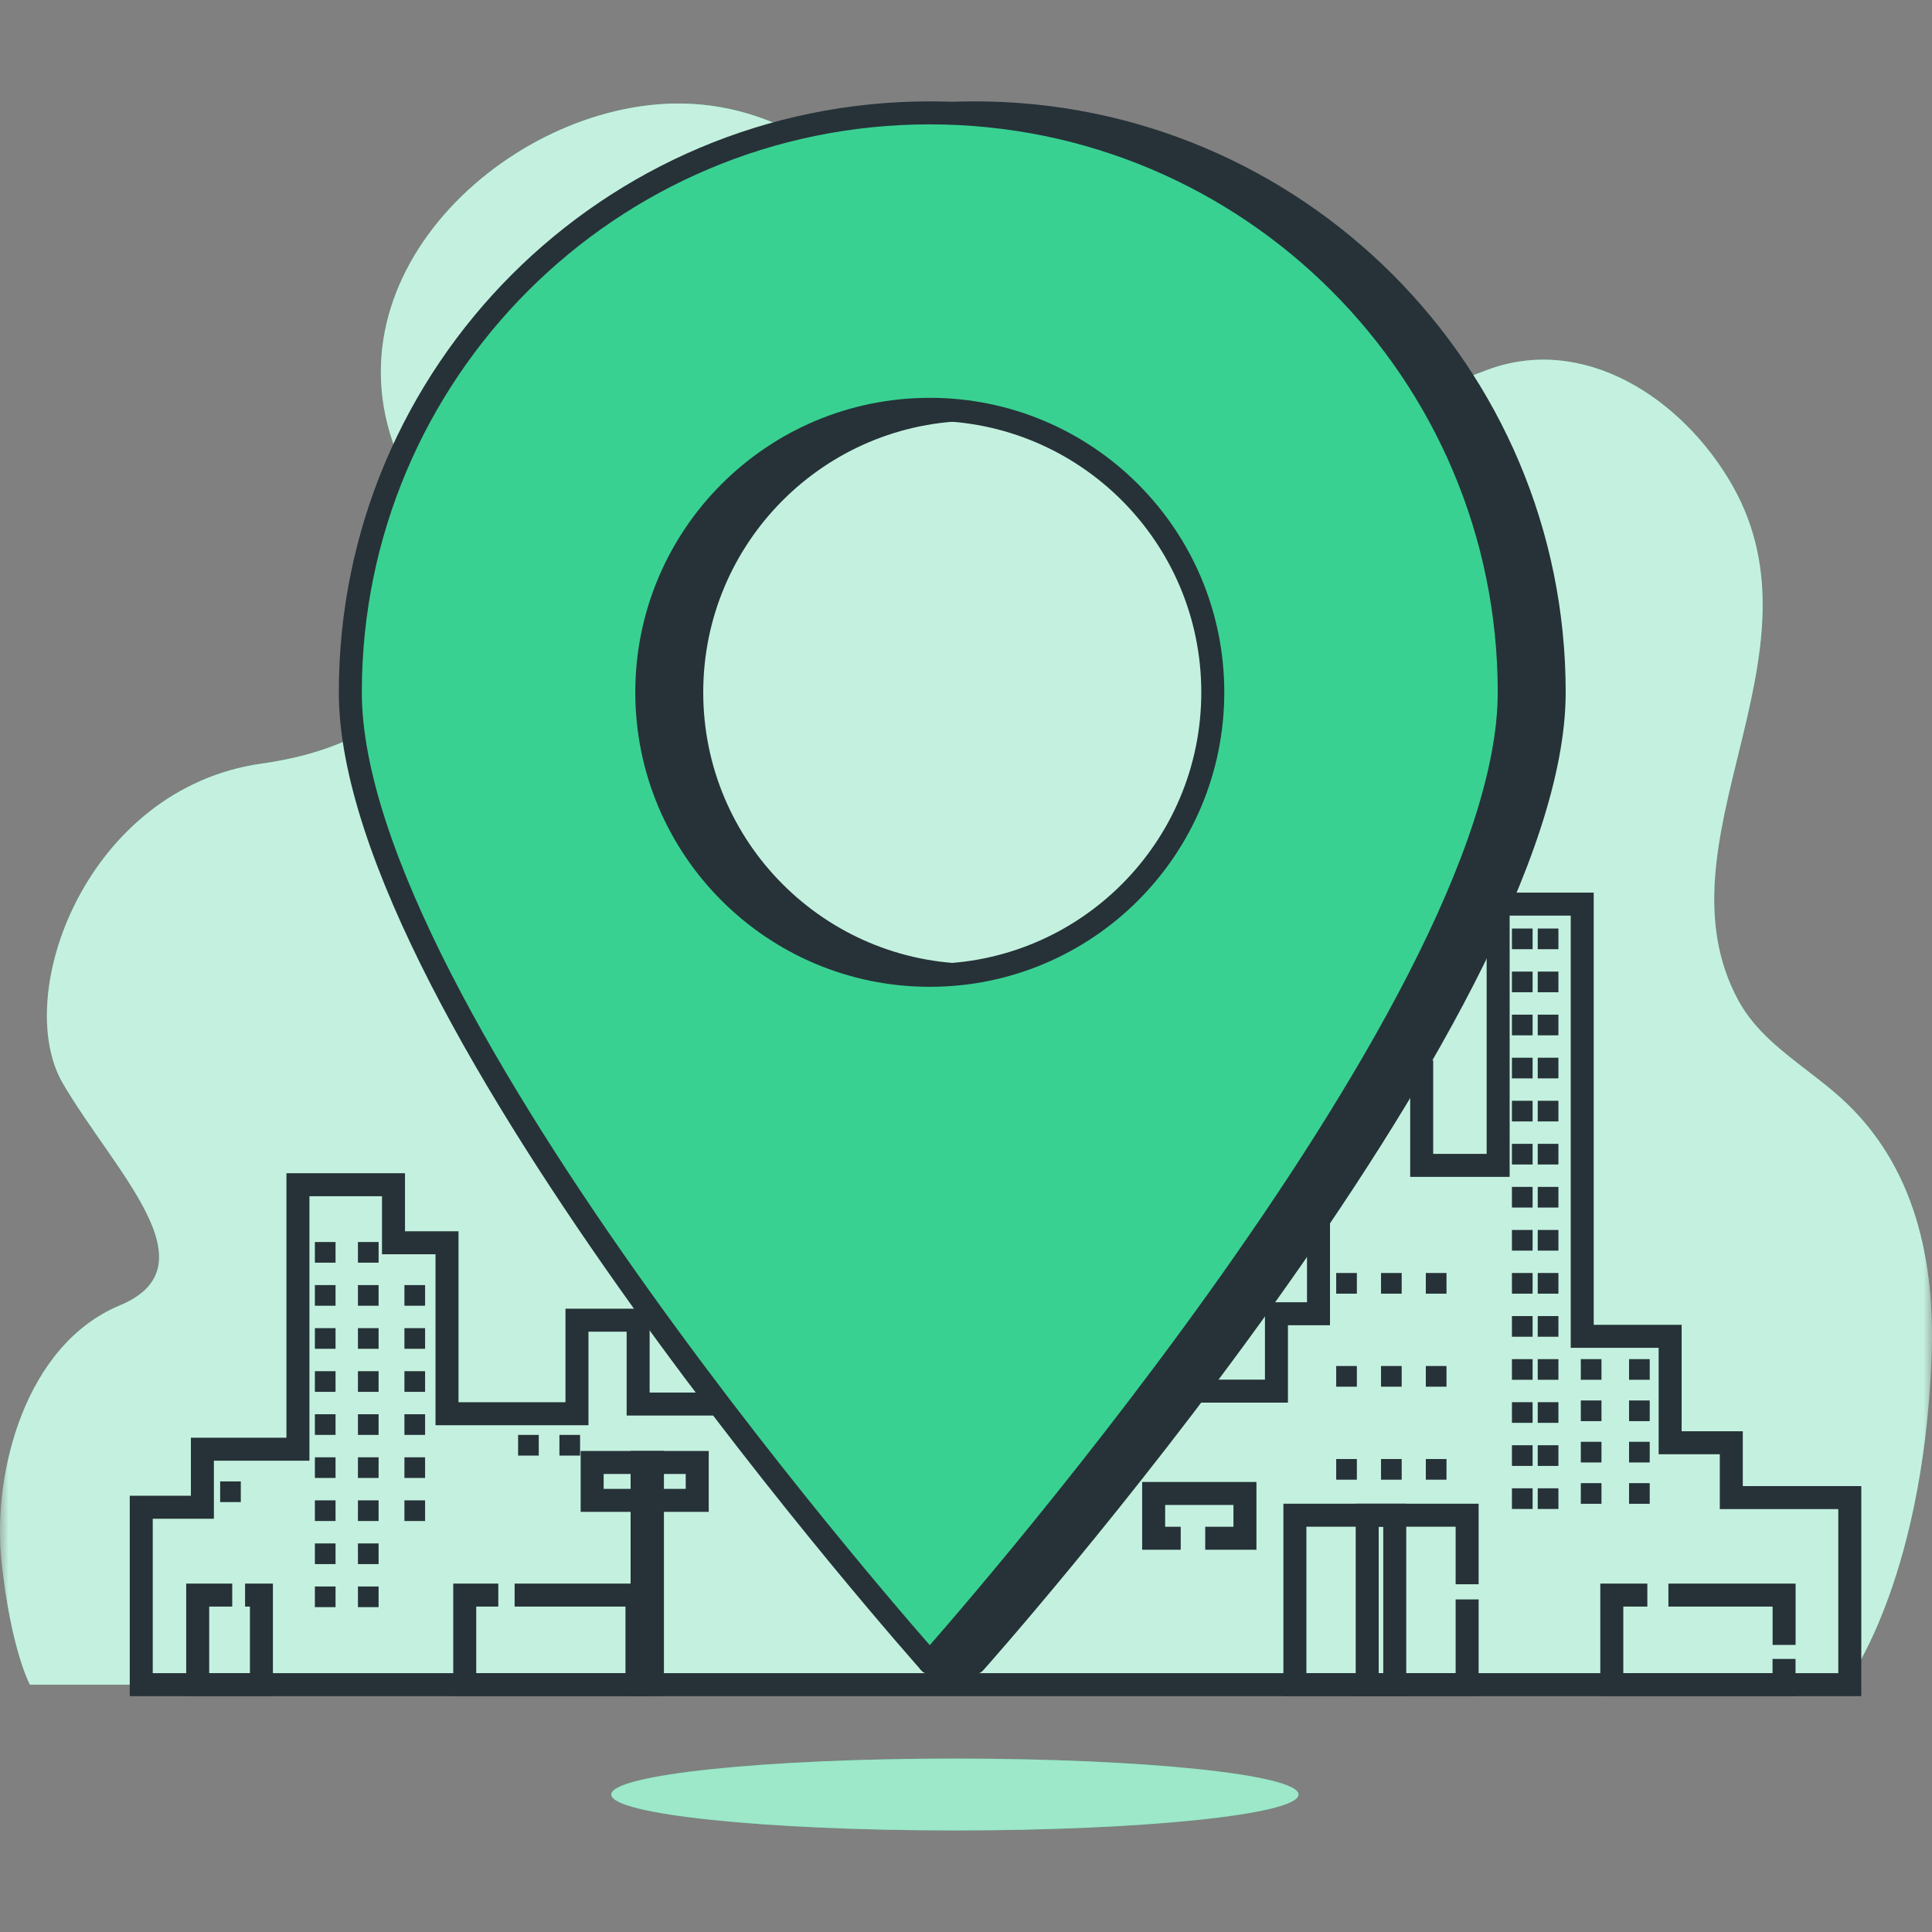 <svg width="112" height="112" viewBox="0 0 112 112" fill="none" xmlns="http://www.w3.org/2000/svg">
<rect x="0" y="0" width="112" height="112" fill="#808080" stroke="none"/>
<mask id="mask0_1053_5788" style="mask-type:alpha" maskUnits="userSpaceOnUse" x="0" y="0" width="112" height="112">
<rect width="112" height="112" fill="#39D192"/>
</mask>
<g mask="url(#mask0_1053_5788)">
<path d="M105.021 62.261C103.397 61.007 101.738 59.791 100.762 57.977C95.821 48.791 106.115 38.047 100.399 28.093C97.497 23.04 91.776 19.351 86.2 21.45C80.25 23.689 74.633 26.027 68.237 24.174C57.036 20.93 51.227 5.749 39.029 6.003C29.016 6.212 17.873 16.759 23.673 27.704C28.06 35.985 25.318 42.838 15.172 44.265C5.026 45.693 0.638 57.686 3.655 62.825C6.671 67.965 12.43 73.39 6.945 75.675C1.461 77.959 -0.458 85.383 0.09 90.523C0.638 95.662 1.735 97.661 1.735 97.661H106.982C106.982 97.661 111.422 91.951 111.971 78.818C112.209 73.125 111.031 67.551 106.727 63.658C106.185 63.168 105.605 62.712 105.021 62.261Z" fill="#39D192"/>
<g opacity="0.7">
<path d="M105.021 62.261C103.397 61.007 101.738 59.791 100.762 57.977C95.821 48.791 106.115 38.047 100.399 28.093C97.497 23.04 91.776 19.351 86.2 21.45C80.25 23.689 74.633 26.027 68.237 24.174C57.036 20.93 51.227 5.749 39.029 6.003C29.016 6.212 17.873 16.759 23.673 27.704C28.06 35.985 25.318 42.838 15.172 44.265C5.026 45.693 0.638 57.686 3.655 62.825C6.671 67.965 12.43 73.39 6.945 75.675C1.461 77.959 -0.458 85.383 0.09 90.523C0.638 95.662 1.735 97.661 1.735 97.661H106.982C106.982 97.661 111.422 91.951 111.971 78.818C112.209 73.125 111.031 67.551 106.727 63.658C106.185 63.168 105.605 62.712 105.021 62.261Z" fill="white"/>
</g>
<path d="M75.275 104.03C75.275 105.18 66.356 106.113 55.354 106.113C44.352 106.113 35.434 105.18 35.434 104.03C35.434 102.879 44.352 101.947 55.354 101.947C66.356 101.947 75.275 102.879 75.275 104.03Z" fill="#39D192"/>
<g opacity="0.5">
<path d="M75.279 104.03C75.279 105.18 66.36 106.113 55.358 106.113C44.356 106.113 35.438 105.18 35.438 104.03C35.438 102.879 44.356 101.947 55.358 101.947C66.36 101.947 75.279 102.879 75.279 104.03Z" fill="white"/>
</g>
<path d="M100.365 86.817V83.638H96.82V77.468H91.723V52.413H86.849V67.558H82.417V62.136H76.435V76.159H73.997V80.646H68.236V78.963H70.009V78.028H62.697V79.151H63.583V84.012H59.816V74.85H46.521V81.394H36.993V76.533H33.448V81.955H25.914V72.045H22.812V68.68H17.272V84.012H11.733V87.377H8.188V97.661H107.234V86.817H100.365Z" stroke="#263238" stroke-width="1.333" stroke-miterlimit="10"/>
<path d="M19.452 73.199H18.254V72.001H19.452V73.199Z" fill="#263238"/>
<path d="M21.948 73.199H20.75V72.001H21.948V73.199Z" fill="#263238"/>
<path d="M19.452 75.695H18.254V74.497H19.452V75.695Z" fill="#263238"/>
<path d="M21.948 75.695H20.75V74.497H21.948V75.695Z" fill="#263238"/>
<path d="M24.643 75.695H23.445V74.497H24.643V75.695Z" fill="#263238"/>
<path d="M24.643 78.191H23.445V76.993H24.643V78.191Z" fill="#263238"/>
<path d="M24.643 80.687H23.445V79.489H24.643V80.687Z" fill="#263238"/>
<path d="M24.643 83.183H23.445V81.985H24.643V83.183Z" fill="#263238"/>
<path d="M24.643 85.679H23.445V84.481H24.643V85.679Z" fill="#263238"/>
<path d="M24.643 88.175H23.445V86.977H24.643V88.175Z" fill="#263238"/>
<path d="M19.452 78.191H18.254V76.993H19.452V78.191Z" fill="#263238"/>
<path d="M21.948 78.191H20.75V76.993H21.948V78.191Z" fill="#263238"/>
<path d="M19.452 80.687H18.254V79.489H19.452V80.687Z" fill="#263238"/>
<path d="M21.948 80.687H20.75V79.489H21.948V80.687Z" fill="#263238"/>
<path d="M19.452 83.183H18.254V81.985H19.452V83.183Z" fill="#263238"/>
<path d="M21.948 83.183H20.75V81.985H21.948V83.183Z" fill="#263238"/>
<path d="M19.452 85.679H18.254V84.481H19.452V85.679Z" fill="#263238"/>
<path d="M13.96 87.077H12.762V85.879H13.96V87.077Z" fill="#263238"/>
<path d="M31.233 84.382H30.035V83.183H31.233V84.382Z" fill="#263238"/>
<path d="M33.628 84.382H32.43V83.183H33.628V84.382Z" fill="#263238"/>
<path d="M88.847 55.026H87.648V53.828H88.847V55.026Z" fill="#263238"/>
<path d="M90.343 55.026H89.144V53.828H90.343V55.026Z" fill="#263238"/>
<path d="M88.847 57.522H87.648V56.324H88.847V57.522Z" fill="#263238"/>
<path d="M90.343 57.522H89.144V56.324H90.343V57.522Z" fill="#263238"/>
<path d="M88.847 60.019H87.648V58.82H88.847V60.019Z" fill="#263238"/>
<path d="M90.343 60.019H89.144V58.82H90.343V60.019Z" fill="#263238"/>
<path d="M88.847 62.515H87.648V61.317H88.847V62.515Z" fill="#263238"/>
<path d="M90.343 62.515H89.144V61.317H90.343V62.515Z" fill="#263238"/>
<path d="M88.847 65.011H87.648V63.813H88.847V65.011Z" fill="#263238"/>
<path d="M90.343 65.011H89.144V63.813H90.343V65.011Z" fill="#263238"/>
<path d="M88.847 67.507H87.648V66.309H88.847V67.507Z" fill="#263238"/>
<path d="M90.343 67.507H89.144V66.309H90.343V67.507Z" fill="#263238"/>
<path d="M88.847 70.003H87.648V68.805H88.847V70.003Z" fill="#263238"/>
<path d="M90.343 70.003H89.144V68.805H90.343V70.003Z" fill="#263238"/>
<path d="M88.847 72.5H87.648V71.302H88.847V72.5Z" fill="#263238"/>
<path d="M90.343 72.5H89.144V71.302H90.343V72.5Z" fill="#263238"/>
<path d="M88.847 74.996H87.648V73.797H88.847V74.996Z" fill="#263238"/>
<path d="M90.343 74.996H89.144V73.797H90.343V74.996Z" fill="#263238"/>
<path d="M78.659 74.996H77.461V73.797H78.659V74.996Z" fill="#263238"/>
<path d="M81.257 74.996H80.059V73.797H81.257V74.996Z" fill="#263238"/>
<path d="M83.855 74.996H82.656V73.797H83.855V74.996Z" fill="#263238"/>
<path d="M78.659 80.388H77.461V79.189H78.659V80.388Z" fill="#263238"/>
<path d="M81.257 80.388H80.059V79.189H81.257V80.388Z" fill="#263238"/>
<path d="M83.855 80.388H82.656V79.189H83.855V80.388Z" fill="#263238"/>
<path d="M78.659 85.779H77.461V84.581H78.659V85.779Z" fill="#263238"/>
<path d="M81.257 85.779H80.059V84.581H81.257V85.779Z" fill="#263238"/>
<path d="M83.855 85.779H82.656V84.581H83.855V85.779Z" fill="#263238"/>
<path d="M88.847 77.492H87.648V76.294H88.847V77.492Z" fill="#263238"/>
<path d="M90.343 77.492H89.144V76.294H90.343V77.492Z" fill="#263238"/>
<path d="M88.847 79.988H87.648V78.79H88.847V79.988Z" fill="#263238"/>
<path d="M90.343 79.988H89.144V78.79H90.343V79.988Z" fill="#263238"/>
<path d="M88.847 82.484H87.648V81.286H88.847V82.484Z" fill="#263238"/>
<path d="M90.343 82.484H89.144V81.286H90.343V82.484Z" fill="#263238"/>
<path d="M92.839 79.988H91.641V78.79H92.839V79.988Z" fill="#263238"/>
<path d="M95.636 79.988H94.438V78.79H95.636V79.988Z" fill="#263238"/>
<path d="M92.839 82.385H91.641V81.186H92.839V82.385Z" fill="#263238"/>
<path d="M95.636 82.385H94.438V81.186H95.636V82.385Z" fill="#263238"/>
<path d="M92.839 84.781H91.641V83.583H92.839V84.781Z" fill="#263238"/>
<path d="M95.636 84.781H94.438V83.582H95.636V84.781Z" fill="#263238"/>
<path d="M92.839 87.177H91.641V85.979H92.839V87.177Z" fill="#263238"/>
<path d="M95.636 87.177H94.438V85.979H95.636V87.177Z" fill="#263238"/>
<path d="M88.847 84.981H87.648V83.782H88.847V84.981Z" fill="#263238"/>
<path d="M90.343 84.981H89.144V83.782H90.343V84.981Z" fill="#263238"/>
<path d="M88.847 87.477H87.648V86.278H88.847V87.477Z" fill="#263238"/>
<path d="M90.343 87.477H89.144V86.278H90.343V87.477Z" fill="#263238"/>
<path d="M21.948 85.679H20.75V84.481H21.948V85.679Z" fill="#263238"/>
<path d="M19.452 88.175H18.254V86.977H19.452V88.175Z" fill="#263238"/>
<path d="M21.948 88.175H20.75V86.977H21.948V88.175Z" fill="#263238"/>
<path d="M19.452 90.672H18.254V89.474H19.452V90.672Z" fill="#263238"/>
<path d="M21.948 90.672H20.75V89.474H21.948V90.672Z" fill="#263238"/>
<path d="M19.452 93.168H18.254V91.97H19.452V93.168Z" fill="#263238"/>
<path d="M21.948 93.168H20.75V91.97H21.948V93.168Z" fill="#263238"/>
<path d="M85.051 92.72V97.661H75.066V87.839H85.051V91.841" stroke="#263238" stroke-width="1.333" stroke-miterlimit="10"/>
<path d="M103.422 96.169V97.661H93.438V92.469H95.498" stroke="#263238" stroke-width="1.333" stroke-miterlimit="10"/>
<path d="M96.719 92.469H103.426V95.358" stroke="#263238" stroke-width="1.333" stroke-miterlimit="10"/>
<path d="M29.833 92.469H36.926V97.661H26.941V92.469H28.887" stroke="#263238" stroke-width="1.333" stroke-miterlimit="10"/>
<path d="M14.207 92.469H15.155V97.661H11.461V92.469H13.463" stroke="#263238" stroke-width="1.333" stroke-miterlimit="10"/>
<path d="M80.855 97.661H79.258V87.839H80.855V97.661Z" stroke="#263238" stroke-width="1.333" stroke-miterlimit="10"/>
<path d="M68.448 89.174H66.879V86.578H72.171V89.174H69.868" stroke="#263238" stroke-width="1.333" stroke-miterlimit="10"/>
<path d="M40.419 86.978H34.328V84.781H40.419V86.978Z" stroke="#263238" stroke-width="1.333" stroke-miterlimit="10"/>
<path d="M37.822 97.661H37.223V84.781H37.822V97.661Z" stroke="#263238" stroke-width="1.333" stroke-miterlimit="10"/>
<path d="M56.506 56.54C47.445 56.54 40.101 49.195 40.101 40.135C40.101 31.074 47.445 23.729 56.506 23.729C65.566 23.729 72.911 31.074 72.911 40.135C72.911 49.195 65.566 56.54 56.506 56.54ZM56.506 6.543C37.954 6.543 22.914 21.582 22.914 40.135C22.914 56.891 53.902 96.381 53.902 96.381H56.506C56.506 96.381 90.098 58.687 90.098 40.135C90.098 21.582 75.058 6.543 56.506 6.543Z" fill="#263238"/>
<path d="M56.506 56.54C47.445 56.54 40.101 49.195 40.101 40.135C40.101 31.074 47.445 23.729 56.506 23.729C65.566 23.729 72.911 31.074 72.911 40.135C72.911 49.195 65.566 56.54 56.506 56.54ZM56.506 6.543C37.954 6.543 22.914 21.582 22.914 40.135C22.914 56.891 53.902 96.381 53.902 96.381H56.506C56.506 96.381 90.098 58.687 90.098 40.135C90.098 21.582 75.058 6.543 56.506 6.543Z" stroke="#263238" stroke-width="1.333" stroke-miterlimit="10" stroke-linecap="round" stroke-linejoin="round"/>
<path d="M53.9 56.54C44.84 56.54 37.495 49.195 37.495 40.135C37.495 31.074 44.84 23.729 53.9 23.729C62.961 23.729 70.306 31.074 70.306 40.135C70.306 49.195 62.961 56.54 53.9 56.54ZM53.9 6.543C35.348 6.543 20.309 21.582 20.309 40.135C20.309 58.687 53.9 96.381 53.9 96.381C53.9 96.381 87.492 58.687 87.492 40.135C87.492 21.582 72.453 6.543 53.9 6.543Z" fill="#39D192"/>
<path d="M53.9 56.54C44.84 56.54 37.495 49.195 37.495 40.135C37.495 31.074 44.84 23.729 53.9 23.729C62.961 23.729 70.306 31.074 70.306 40.135C70.306 49.195 62.961 56.54 53.9 56.54ZM53.9 6.543C35.348 6.543 20.309 21.582 20.309 40.135C20.309 58.687 53.9 96.381 53.9 96.381C53.9 96.381 87.492 58.687 87.492 40.135C87.492 21.582 72.453 6.543 53.9 6.543Z" stroke="#263238" stroke-width="1.333" stroke-miterlimit="10" stroke-linecap="round" stroke-linejoin="round"/>
</g>
</svg>
